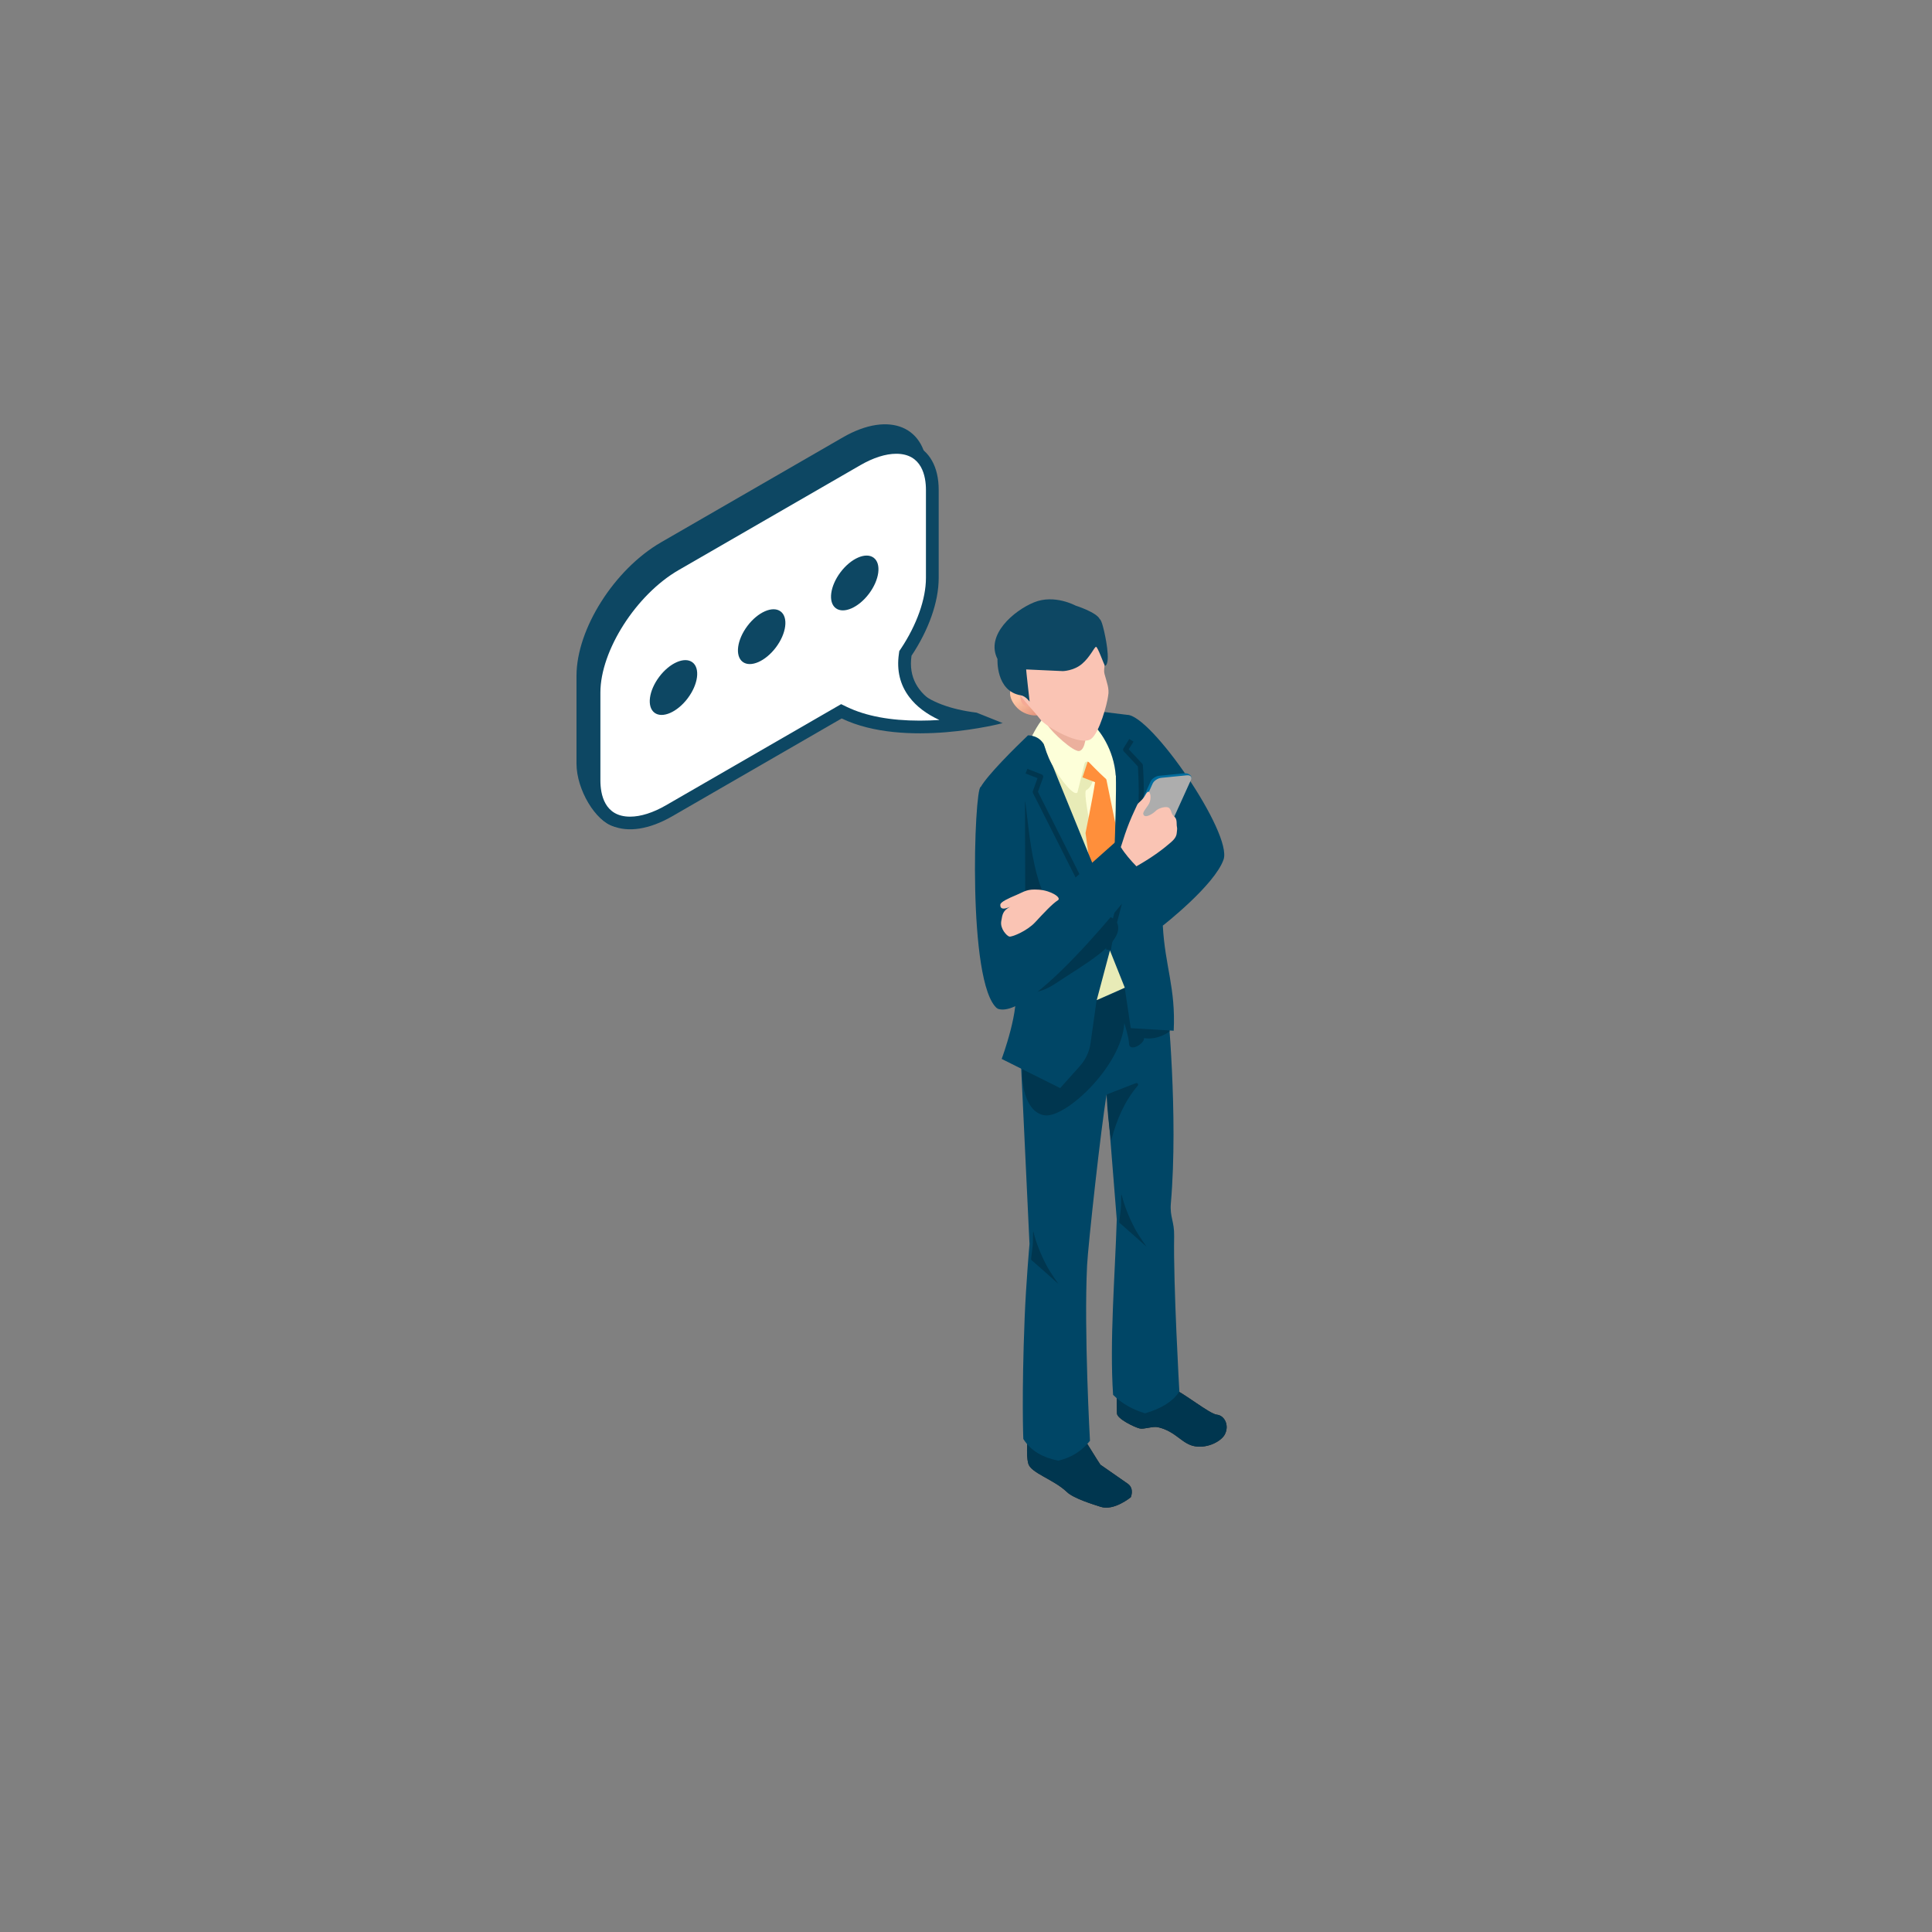 <?xml version="1.0" encoding="utf-8"?>
<!-- Generator: Adobe Illustrator 28.2.0, SVG Export Plug-In . SVG Version: 6.00 Build 0)  -->
<svg version="1.1" id="レイヤー_1" xmlns="http://www.w3.org/2000/svg" xmlns:xlink="http://www.w3.org/1999/xlink" x="0px"
	 y="0px" viewBox="0 0 300 300" style="enable-background:new 0 0 300 300;" xml:space="preserve">
<rect x="0" y="0" width="300" height="300" fill="#808080" stroke="none"/>
<style type="text/css">
	.st0{fill:#98C4F9;}
	.st1{fill:#F9E3A2;}
	.st2{fill:#F0F3F8;}
	.st3{fill:#0368FF;}
	.st4{fill:#FFFFFF;}
	.st5{fill:#F0F3F8;stroke:#212121;stroke-width:2;stroke-miterlimit:10;}
	.st6{fill:none;stroke:#212121;stroke-miterlimit:10;stroke-dasharray:6;}
	.st7{fill:#F1F8FF;}
	.st8{fill:#EFF2F7;}
	.st9{fill:#313C55;}
	.st10{fill:none;stroke:#F4F4F4;stroke-miterlimit:10;}
	.st11{fill:none;}
	.st12{fill:#BE0000;}
	
		.st13{clip-path:url(#SVGID_00000183235135121436619940000012844068728112364165_);fill-rule:evenodd;clip-rule:evenodd;fill:#F8991D;}
	
		.st14{clip-path:url(#SVGID_00000183235135121436619940000012844068728112364165_);fill-rule:evenodd;clip-rule:evenodd;fill:#343E48;}
	
		.st15{clip-path:url(#SVGID_00000072259472105774829220000006382921973524513165_);fill-rule:evenodd;clip-rule:evenodd;fill:#F8991D;}
	
		.st16{clip-path:url(#SVGID_00000072259472105774829220000006382921973524513165_);fill-rule:evenodd;clip-rule:evenodd;fill:#343E48;}
	.st17{fill:#94BE47;}
	.st18{fill:#5E8D3E;}
	.st19{fill:#084D83;}
	.st20{fill:#2388C9;}
	.st21{fill:#1568A5;}
	.st22{fill:#005BAB;}
	.st23{fill:#005BAA;}
	.st24{fill:#38393C;}
	.st25{fill:#1F7ACB;}
	.st26{fill:#999CA5;}
	.st27{fill-rule:evenodd;clip-rule:evenodd;fill:#575564;}
	.st28{fill-rule:evenodd;clip-rule:evenodd;fill:#FBCE00;}
	.st29{fill-rule:evenodd;clip-rule:evenodd;fill:#CFAA00;}
	.st30{fill:none;stroke:#000000;stroke-width:1.187;stroke-miterlimit:10;}
	
		.st31{clip-path:url(#SVGID_00000068648122144817785930000011741229955875300487_);fill-rule:evenodd;clip-rule:evenodd;fill:#F8991D;}
	
		.st32{clip-path:url(#SVGID_00000068648122144817785930000011741229955875300487_);fill-rule:evenodd;clip-rule:evenodd;fill:#343E48;}
	.st33{fill:none;stroke:#000000;stroke-miterlimit:10;}
	.st34{fill-rule:evenodd;clip-rule:evenodd;fill:#7F54B3;}
	
		.st35{clip-path:url(#SVGID_00000018197020747477480770000001685803367187451024_);fill-rule:evenodd;clip-rule:evenodd;fill:#F8991D;}
	
		.st36{clip-path:url(#SVGID_00000018197020747477480770000001685803367187451024_);fill-rule:evenodd;clip-rule:evenodd;fill:#343E48;}
	.st37{fill:none;stroke:#000000;stroke-width:1.291;stroke-miterlimit:10;}
	.st38{fill:#5B6470;}
	.st39{fill:none;stroke:#212121;stroke-width:4;stroke-miterlimit:10;}
	.st40{fill:none;stroke:#212121;stroke-miterlimit:10;}
	.st41{fill:none;stroke:#212121;stroke-miterlimit:10;stroke-dasharray:6.032,6.032;}
	.st42{fill:#0368FF;stroke:#212121;stroke-width:2;stroke-miterlimit:10;}
	.st43{fill:#F0F3F8;stroke:#212121;stroke-width:2.002;stroke-miterlimit:10;}
	.st44{fill:none;stroke:#212121;stroke-miterlimit:10;stroke-dasharray:5.944,5.944;}
	.st45{fill:#212121;}
	.st46{fill:#F0F3F8;stroke:#212121;stroke-width:2.006;stroke-miterlimit:10;}
	.st47{fill:none;stroke:#212121;stroke-miterlimit:10;stroke-dasharray:5.901,5.901;}
	.st48{fill:none;stroke:#212121;stroke-miterlimit:10;stroke-dasharray:5.877,5.877;}
	.st49{fill:#F0F3F8;stroke:#212121;stroke-width:1.998;stroke-miterlimit:10;}
	.st50{fill:none;stroke:#212121;stroke-width:1;stroke-miterlimit:10;stroke-dasharray:6.851;}
	.st51{fill:none;stroke:#212121;stroke-miterlimit:10;stroke-dasharray:5.987,5.987;}
	.st52{fill:none;stroke:#212121;stroke-miterlimit:10;stroke-dasharray:6.855;}
	.st53{fill:none;stroke:#212121;stroke-miterlimit:10;stroke-dasharray:5.977,5.977;}
	.st54{fill:none;stroke:#0368FF;stroke-width:2;stroke-miterlimit:10;stroke-dasharray:5.878,5.878;}
	.st55{fill:none;stroke:#0368FF;stroke-width:2;stroke-miterlimit:10;stroke-dasharray:4.124;}
	.st56{fill:none;stroke:#212121;stroke-miterlimit:10;stroke-dasharray:5.922,5.922;}
	.st57{fill:none;stroke:#212121;stroke-miterlimit:10;stroke-dasharray:5.806,5.806;}
	.st58{fill:none;stroke:#212121;stroke-width:3;stroke-miterlimit:10;}
	.st59{fill:none;stroke:#0368FF;stroke-width:3;stroke-miterlimit:10;}
	.st60{fill:none;stroke:#212121;stroke-width:2;stroke-miterlimit:10;stroke-dasharray:6.521,6.521;}
	.st61{fill:none;stroke:#212121;stroke-width:2;stroke-miterlimit:10;stroke-dasharray:4.124,4.124;}
	.st62{fill:none;stroke:#212121;stroke-width:2;stroke-miterlimit:10;stroke-dasharray:4.124;}
	.st63{fill:none;stroke:#0368FF;stroke-width:2;stroke-miterlimit:10;stroke-dasharray:6.521,6.521;}
	.st64{fill:none;stroke:#0368FF;stroke-width:2;stroke-miterlimit:10;stroke-dasharray:4.124,4.124;}
	.st65{fill:none;stroke:#0368FF;stroke-width:2;stroke-miterlimit:10;stroke-dasharray:6;}
	.st66{fill:#73A9D1;}
	.st67{fill:#BFE4FF;}
	.st68{fill:#E64151;}
	.st69{fill:#FE619D;}
	.st70{fill:#E0711D;}
	.st71{fill:#FFA968;}
	.st72{fill:#8B9DCC;}
	.st73{fill:#DCDEE8;}
	.st74{fill:#2C345C;}
	.st75{fill:#B8C8F2;}
	.st76{fill:#303864;}
	.st77{fill:#BFCDF2;}
	.st78{fill:#5A5994;}
	.st79{fill:#6665A7;}
	.st80{fill:#E8E6FB;}
	.st81{fill:#6482CC;}
	.st82{fill:#C7C7DE;}
	.st83{fill:#ED9BB6;}
	.st84{fill:#F2AAC2;}
	.st85{fill:#263A62;}
	.st86{fill:#3C3E73;}
	.st87{fill:#F7A8BD;}
	.st88{fill:none;stroke:#0368FF;stroke-width:14;stroke-linecap:round;stroke-miterlimit:10;}
	.st89{fill:#FAC722;}
	.st90{fill:none;stroke:#212121;stroke-miterlimit:10;stroke-dasharray:5.907,5.907;}
	.st91{fill:none;stroke:#98C4F9;stroke-width:6;stroke-linecap:round;stroke-miterlimit:10;}
	.st92{fill:none;stroke:#F9E3A2;stroke-width:6;stroke-linecap:round;stroke-miterlimit:10;}
	.st93{fill:#E688A7;}
	.st94{fill:#E895B0;}
	.st95{fill:#568BB0;}
	.st96{enable-background:new    ;}
	.st97{fill:#D31556;}
	.st98{fill:#FD7DD2;}
	.st99{fill:#E84994;}
	.st100{fill:#484A8A;}
	.st101{fill:#B8DAF2;}
	.st102{fill:#29286D;}
	.st103{fill:#313A5D;}
	.st104{fill:#1E252B;}
	.st105{fill:#334B74;}
	.st106{fill:#415C87;}
	.st107{fill:#304464;}
	.st108{fill:#105FBF;}
	.st109{fill:#88BDFC;}
	.st110{fill:#EDEDED;}
	.st111{fill:#7BB5E0;}
	.st112{fill:#505299;}
	.st113{fill:#E3E3E3;}
	.st114{fill:#34B8C6;}
	.st115{fill:url(#_x3C_Path_x3E__00000080167391652551846890000000903089569797134764_);}
	.st116{fill:#A0AECC;}
	.st117{fill:#A5B7E8;}
	.st118{fill:#72A8DB;}
	.st119{fill:#F2F2F2;}
	.st120{fill:#6291BD;}
	.st121{fill:#DDDBF0;}
	.st122{fill:#FFBFD5;}
	.st123{fill:#F0A8C0;}
	.st124{fill:#CBC9DB;}
	.st125{opacity:0.49;fill:#E3E8ED;}
	.st126{fill:#E69D67;}
	.st127{fill:#4A7796;}
	.st128{fill:#FFA294;}
	.st129{fill:#232942;}
	.st130{fill:#487594;}
	.st131{fill:#FAFBFF;}
	.st132{fill:#E3E8ED;}
	.st133{fill:#BAC3DB;}
	.st134{fill:#E2E5F0;}
	.st135{fill:#CFD4E3;}
	.st136{fill:#BEDEF7;}
	.st137{fill:#D8E6F0;}
	.st138{opacity:0.69;}
	.st139{fill:#E6E8FB;}
	.st140{fill:#2F8CB7;}
	.st141{fill:#DADCF2;}
	.st142{fill:#FFE8FF;}
	.st143{fill:#F0A5EF;}
	.st144{fill:#FFC4FE;}
	.st145{fill:#D67AD5;}
	.st146{fill:#D9DEE3;}
	.st147{fill:#FDB6AC;}
	.st148{fill:#A3C8E3;}
	.st149{fill:#FDADA2;}
	.st150{fill:#9DAFE0;}
	.st151{opacity:0.39;fill:#FFE891;}
	.st152{fill:#2C51CB;}
	.st153{fill:#68A9EA;}
	.st154{fill:#2986E2;}
	.st155{fill:#8CBCF4;}
	.st156{fill:#80ACFF;}
	.st157{fill:#FFACAC;}
	.st158{fill:#002E47;}
	.st159{fill:#FF5978;}
	.st160{fill:#00537A;}
	.st161{fill:#F0F0F0;}
	.st162{fill:#D0D2E3;}
	.st163{fill:#FE458B;}
	.st164{fill:#FE66A0;}
	.st165{fill:#CE819A;}
	.st166{fill:#F6A7BF;}
	.st167{fill:#E2E1E9;}
	.st168{fill:#D6D5DE;}
	.st169{fill:#F7F6FB;}
	.st170{fill:#8495BA;}
	.st171{fill:#A5BAF2;}
	.st172{fill:#99ACE0;}
	.st173{fill:#728FE0;}
	.st174{fill:none;stroke:#0368FF;stroke-miterlimit:10;}
	.st175{fill:none;stroke:#FFFFFF;stroke-width:1.785;stroke-linecap:round;stroke-miterlimit:10;}
	.st176{fill:#D6D5E8;}
	.st177{fill:#A3D0F2;}
	.st178{fill:#00364F;}
	.st179{fill:#004666;}
	.st180{fill:#FDFFD9;}
	.st181{fill:#E8EBB7;}
	.st182{fill:#FF8F3B;}
	.st183{fill:#FAC4B4;}
	.st184{fill:#EBB09D;}
	.st185{fill:#F5A995;}
	.st186{fill:url(#SVGID_00000176024715462770546420000014741895625770875800_);}
	.st187{fill:#0D4763;}
	.st188{fill:#006D9E;}
	.st189{fill:#ADADAD;}
</style>
<g>
	<g>
		<g>
			<g>
				<g>
					<path class="st104" d="M173.36,214.97l0.08,4.51c0.04,0.84,2.68,2.12,3.52,2.33c0.7,0.17,2.03-0.39,2.87-0.19
						c2.79,0.65,3.71,2.63,5.73,2.96c2.03,0.33,4.06-0.8,4.61-1.81c0.76-1.38,0.01-2.98-1.22-3.1c-1.15-0.12-5.15-3.4-7.06-4.19
						c-1.15-0.47-1.46-0.44-1.46-0.44l-2.64-0.11C177.8,214.94,173.34,214.52,173.36,214.97z"/>
					<path class="st104" d="M166.74,220.79c0,0,4.34,7.12,4.18,6.68c0,0,3.75,2.6,4.21,2.93c1.04,0.74,0.46,2.09,0.46,2.09
						s-2.61,2.16-4.67,1.49c-1.22-0.39-4.24-1.32-5.26-2.31c-2.02-1.94-5.56-2.93-5.98-4.38c-0.41-1.45-0.07-4.35-0.07-4.35
						L166.74,220.79z"/>
				</g>
				<g>
					<path class="st178" d="M173.36,214.97l0.08,4.51c0.04,0.84,2.68,2.12,3.52,2.33c0.7,0.17,2.03-0.39,2.87-0.19
						c2.79,0.65,3.71,2.63,5.73,2.96c2.03,0.33,4.06-0.8,4.61-1.81c0.76-1.38,0.01-2.98-1.22-3.1c-1.15-0.12-5.15-3.4-7.06-4.19
						c-1.15-0.47-1.46-0.44-1.46-0.44l-2.64-0.11C177.8,214.94,173.34,214.52,173.36,214.97z"/>
					<path class="st178" d="M166.74,220.79c0,0,4.34,7.12,4.18,6.68c0,0,3.75,2.6,4.21,2.93c1.04,0.74,0.46,2.09,0.46,2.09
						s-2.61,2.16-4.67,1.49c-1.22-0.39-4.24-1.32-5.26-2.31c-2.02-1.94-5.56-2.93-5.98-4.38c-0.41-1.45-0.07-4.35-0.07-4.35
						L166.74,220.79z"/>
				</g>
			</g>
			<g>
				<path class="st179" d="M158.9,223.44c1.23,1.95,3.15,2.91,5.42,3.37c2.07-0.46,3.68-1.53,4.93-3.08c0,0-0.95-16.92-0.45-27.22
					c0.14-2.99,2.21-21.89,3.05-26.64l1.56,19.49c-0.27,8.69-1.13,18.87-0.57,27.23c1.39,1.38,3.06,2.3,4.97,2.87
					c2.4-0.71,4.29-1.77,5.32-3.4c0,0-0.95-16.56-0.81-24.09c0.04-2.37-0.69-2.95-0.51-5.12c1.19-13.73-0.57-31.22-0.57-31.22
					l-0.74-5.67l-22.16,11.08l1.52,32.13c0,0-0.53,6-0.75,11.39C158.62,216.81,158.9,223.44,158.9,223.44z"/>
				<path class="st178" d="M178.38,151.58c0,0-11.95,4.1-12.37,4.49c-1.65,1.53-4.2,5.68-6.38,5.7c-0.97,0.01-0.78,3.13-0.89,4.24
					c-0.15,1.48,0.22,6.61,3.42,7.17c3.2,0.56,11.97-7.57,12.42-14.26c0.01-0.1,0.71,2.18,0.73,3.1c0.03,1.42,2.38,0.11,2.34-0.82
					c2.23,0.35,3.96-1.04,3.96-1.04s0.01-2.6-0.59-4.17C180.06,153.49,178.38,151.58,178.38,151.58z"/>
				<path class="st178" d="M160.42,191.03c0.1,0.44,0.06,0.34-0.01,0.26c-0.03,0.74,0.01,1.49-0.06,2.21
					c-0.05,0.53-0.14,1.06-0.2,1.59c-0.07,0.56-0.11,0.49,0.29,0.81c0.52,0.43,3.91,3.47,3.91,3.47s-1.28-1.8-1.83-2.84
					C161.63,194.82,160.83,192.92,160.42,191.03z"/>
				<path class="st178" d="M174.11,185.26c0.1,0.44,0.06,0.34-0.01,0.26c-0.03,0.74,0.01,1.49-0.06,2.21
					c-0.05,0.53-0.14,1.06-0.2,1.59c-0.07,0.56-0.11,0.49,0.29,0.81c0.52,0.43,3.91,3.47,3.91,3.47s-1.28-1.8-1.83-2.84
					C175.32,189.05,174.53,187.14,174.11,185.26z"/>
			</g>
			<path class="st178" d="M176.38,168.19l-4.53,1.76c0.07,2.26,0.32,4.68,0.69,7.19c0.86-3.42,2.2-6.3,4.12-8.54
				C176.84,168.39,176.63,168.09,176.38,168.19z"/>
		</g>
		<g>
			<g>
				<g>
					<path class="st180" d="M163.02,110.5c-2.39,1.78-4.21,7.18-4.21,7.18l14.12,26.09l4.41-24.39c0,0-3.47-7.74-6.05-8.6
						C168.69,109.91,165.41,108.73,163.02,110.5z"/>
					<path class="st181" d="M169.72,116.34c0,0,1,5.27-1.06,6.36c-0.86,0.46,3.4,18.56,4.04,18.42c-1.85-1.6-7.37-13.07-9.22-18.85
						c-0.83-2.61-2.49-9.11-0.79-11.37C163.76,112.78,169.72,116.34,169.72,116.34z"/>
					<path class="st182" d="M171.79,121c0.69-1.23,0.29-1.92-0.21-2.44c-0.44-0.45-2.13-1.97-2.13-1.97l-1.36,4.12l1.95,0.75
						c-0.39,2.61-1.48,7.89-1.48,7.89l1.63,11.89l2.79,0.23l0.79-10.8L171.79,121z"/>
				</g>
				<path class="st179" d="M174.98,111l-7.7-0.96c-0.49,0.02,5.41,10.4,5.99,10.44c0.15,4.98-0.6,20.99-0.6,20.99
					s-9.64-23.53-10.37-25.45c-0.73-1.92-2.67-1.84-2.67-1.84c-2.1,2.01-6.23,6.09-7.36,8.05c-0.28,0.48,0.02,9.21,0.44,11.22
					c1.26,5.91,2.92,13.56,4.82,19.76c0.99,3.22-1.99,11.22-1.99,11.22l9.08,4.53l3.06-3.42c0.9-1,1.48-2.24,1.66-3.57l0.94-6.66
					l2.97-1.23l1.4-0.69l0.93,6.26l6.67,0.4c0.33-6.64-1.35-9.99-1.69-16.32c0,0,8.01-6.24,9.43-10.25
					C191.42,129.44,178.68,110.88,174.98,111z"/>
				<path class="st178" d="M172.5,147.53l-0.77-0.1c0.21-1.62,1.36-5.94,2.48-10.12c0.95-3.55,1.85-6.91,2.19-8.67
					c0.68-3.48,0.35-8.72,0.29-9.63l-2.19-2.34c-0.12-0.13-0.14-0.32-0.05-0.47l0.9-1.45l0.66,0.41l-0.74,1.19l2.09,2.23
					c0.06,0.06,0.1,0.15,0.1,0.23c0.02,0.25,0.47,6.07-0.29,9.97c-0.35,1.78-1.25,5.15-2.21,8.72
					C173.85,141.66,172.7,145.95,172.5,147.53z"/>
				<path class="st178" d="M172.05,146.22l-11.65-23.07c-0.05-0.1-0.05-0.21-0.02-0.31l0.73-2.01l-1.86-0.72l0.28-0.72l2.22,0.86
					c0.2,0.08,0.3,0.29,0.22,0.49l-0.8,2.21l11.57,22.93L172.05,146.22z"/>
				<path class="st178" d="M157.28,132.82c-0.8,2.38-2.56,11.78-0.82,17.64c0.89,3.01,3.11,5.14,7.48,2.23
					c4.37-2.91,10.17-6.06,9.67-8.93c-0.52-3.04-7.56-0.79-10.43-3.42c-3.12-2.85-3.68-15.16-4.02-15.89
					c-1.14-2.46-0.32,3.15-1.09,5.33C157.73,130.75,157.31,132.46,157.28,132.82z"/>
				<polygon class="st181" points="172.35,147.59 170.3,155.3 174.66,153.37 				"/>
				<path class="st180" d="M168.6,112.42c-0.05,1.22-0.44,2.68-0.55,3.72c-0.03,0.3-0.4,0.6-0.67,0.46
					c-2.43-1.27-4.08-3.64-4.8-4.84c-0.19-0.32-0.68-0.26-0.78,0.1c-0.38,1.38,0.29,4.51,1.49,6.73c1.5,2.77,3.55,5.09,4.01,4.46
					c0.08-0.27,0.73-2.92,1.1-4.46c0.08-0.33,0.49-0.44,0.72-0.2c0.97,1.01,2.46,2.51,3.44,3.26c0.29,0.22,0.72-0.82,0.69-1.19
					c-0.28-4.06-2.53-7.24-3.99-8.38C169.01,111.89,168.61,112.08,168.6,112.42z"/>
			</g>
			<path class="st179" d="M174.27,129.8l-17.69,15.74l-1.72,11.07c5.61,2.3,24.27-22.46,24.27-22.46S175.03,132.44,174.27,129.8z"/>
			<path class="st179" d="M152.27,122.22c-0.98,0.18-2.13,30.57,2.59,34.39l4.34-14.48l-0.04-17.95
				C158.84,121.24,155.18,121.48,152.27,122.22z"/>
			<path class="st183" d="M155.47,143.06c0.19-1.17,0.28-1.64,1.36-2.25c0.29-0.17-1.59,0.92-1.5-0.34
				c0.03-0.42,1.26-0.98,2.52-1.51c1.26-0.53,1.58-0.94,3.47-0.81c1.89,0.13,3.59,1.25,2.94,1.65c-0.83,0.51-2.25,2.04-3.52,3.41
				c-1.27,1.37-3.63,2.32-4.01,2.22C156.35,145.34,155.28,144.23,155.47,143.06z"/>
		</g>
		<g>
			<path class="st184" d="M162.67,112.6c0.66,1.09,4.02,4.21,4.91,4c0.89-0.21,0.84-1.64,1.12-2.05
				C169.36,113.58,162.01,111.51,162.67,112.6z"/>
			<g>
				<path class="st185" d="M158.58,109.6c-0.5-0.17-0.75-1.13-0.79-1.59c-0.03-0.4,0.02-0.85,0.43-1.02
					c1.04-0.45,1.36,0.89,1.73,1.54c0.14,0.25,0.25,0.51,0.45,0.72c0.15,0.16,0.28,0.31,0.27,0.54c-0.03,0.72-1.26,0.69-1.71,0.41
					C158.71,110.03,158.6,109.68,158.58,109.6z"/>
				
					<linearGradient id="SVGID_00000018950708788617730270000010875525880813106837_" gradientUnits="userSpaceOnUse" x1="6619.928" y1="-2385.424" x2="6620.342" y2="-2388.879" gradientTransform="matrix(-0.868 0.496 0.496 0.868 7091.567 -1103.324)">
					<stop  offset="0" style="stop-color:#E69880"/>
					<stop  offset="1" style="stop-color:#FFC5A4"/>
				</linearGradient>
				<path style="fill:url(#SVGID_00000018950708788617730270000010875525880813106837_);" d="M157.99,109.96
					c0.78,0.78,1.99,1.19,2.94,1.13c0.51-0.03,0.42-1.04-0.55-1.25c-0.66-0.14-1.28-0.26-1.41-0.38c-0.85-0.75-0.33-1.92-0.72-2.21
					c-0.38-0.29-0.56-1.06-1.12-0.45C156.58,107.4,156.79,108.76,157.99,109.96z"/>
			</g>
			<path class="st183" d="M161.53,111.69c-0.91-1.2-1.84-2.06-2.95-3.51c-1.14-1.47-0.79-4.13-0.19-6.49
				c0.6-2.36,0.71-2.98,2.64-4.6c1.93-1.62,5.5-1.44,6.52-0.6c0.78,0.64,4.04,5.32,4.02,5.44c-0.05,0.22-0.15,0.36-0.07,1.29
				c0.04,0.47-0.16,0.8,0.03,1.51c0.33,1.24,0.76,2.21,0.54,3.32c-0.14,1.24-1.35,5.69-2.62,6.67
				C167.84,115.97,162.44,112.89,161.53,111.69z"/>
			<path class="st187" d="M170.77,96.14c-0.49-1.07-3.77-2.11-3.77-2.11s-3.29-1.79-6.43-0.5c-3.14,1.28-7.58,5.07-5.68,8.8
				c0,0-0.29,4.99,3.63,5.64c0.75,0.12,1.36,0.98,1.36,0.98s-0.59-5.17-0.53-5l5.7,0.26c0,0,1.69-0.04,2.96-1.12
				c1.27-1.08,1.89-2.57,2.17-2.65c0.28-0.07,1.3,3.01,1.43,2.95c0.98-0.48-0.12-5.18-0.12-5.18S171.08,96.25,170.77,96.14z"/>
		</g>
		<g>
			<path class="st188" d="M184.96,120.9c0.2-0.43-0.43-0.88-0.98-0.83l-3.96,0.39c-0.55,0.05-1.15,0.45-1.35,0.88l-3.52,7.76
				c-0.2,0.44,0.12,1.15,0.67,1.09l3.93-0.79c0.55-0.05,1.15-0.45,1.35-0.88l2.91-5.51C184.05,122.9,184.96,120.9,184.96,120.9z"/>
			<path class="st189" d="M184.3,120.39l-3.96,0.39c-0.55,0.05-1.15,0.45-1.35,0.88l-3.56,7.85c-0.2,0.44,0.09,0.74,0.64,0.69
				l3.96-0.39c0.55-0.05,1.15-0.45,1.35-0.88l3.56-7.85C185.13,120.65,184.85,120.34,184.3,120.39z"/>
		</g>
		<g>
			<path class="st183" d="M182.75,128.37c0.08,0.31,0,0.65-0.02,0.93c-0.04,0.68-0.5,1.14-0.95,1.53c-1.1,0.95-2.63,2.16-5.32,3.69
				c-0.88-0.91-1.8-1.97-2.42-2.98c0.44-1.43,0.86-2.67,1.3-3.77c0.58-1.45,0.99-2.2,1.23-2.77c0.19-0.44,0.8-0.66,1.24-1.49
				c0.28-0.51,0.57-0.88,0.78-0.23c0.08,0.24,0.12,0.76-0.07,1.28c-0.25,0.7-1.11,1.44-0.99,1.86c0.2,0.76,1.48-0.04,1.93-0.5
				c0.46-0.47,1.75-0.83,2.13-0.41c0.38,0.42,0.22,0.87,0.76,1.3C182.84,127.19,182.66,128.01,182.75,128.37z"/>
		</g>
	</g>
	<g>
		<g>
			<path class="st187" d="M151.65,110.66c-8.1-1-12.85-4.71-11.87-11.45c2.6-3.9,4.22-8.27,4.22-12.08V73.47
				c0-7.25-5.88-9.74-13.13-5.55l-28.22,16.29c-7.25,4.19-13.13,13.46-13.13,20.72v13.66c0,4.02,2.97,8.98,5.81,9.74
				c2.29,0.62,4.09-2.33,7.32-4.19l26.29-15.18c7.66,3.67,26.76,3.32,26.76,3.32L151.65,110.66z"/>
			<path class="st187" d="M155.69,112.29c-8.1-1-15.13-3.74-14.15-10.47c2.6-3.9,4.22-8.27,4.22-12.08V76.07
				c0-7.25-5.88-9.74-13.13-5.55L104.4,86.81c-7.25,4.19-13.13,13.46-13.13,20.72v13.66c0,7.25,5.88,9.74,13.13,5.55l26.29-15.18
				C140.55,116.29,155.69,112.29,155.69,112.29z"/>
			<path class="st4" d="M97.84,126.81c-4.01,0-4.61-3.52-4.61-5.62v-13.66c0-6.5,5.56-15.21,12.15-19.01l28.22-16.29
				c2.01-1.16,3.93-1.77,5.57-1.77c4.01,0,4.61,3.52,4.61,5.62v13.66c0,3.27-1.42,7.28-3.89,10.99l-0.25,0.37l-0.06,0.44
				c-0.37,2.56,0.18,4.83,1.64,6.73c1.08,1.42,2.62,2.59,4.65,3.53c-0.99,0.06-2.02,0.1-3.06,0.1c0,0,0,0,0,0
				c-4.55,0-8.34-0.71-11.27-2.11l-0.93-0.45l-27.19,15.7C101.41,126.2,99.49,126.81,97.84,126.81z"/>
		</g>
		<g>
			
				<ellipse transform="matrix(0.601 -0.799 0.799 0.601 -43.586 126.186)" class="st187" cx="104.61" cy="106.75" rx="4.9" ry="2.77"/>
			
				<ellipse transform="matrix(0.601 -0.799 0.799 0.601 -31.808 133.974)" class="st187" cx="118.3" cy="98.85" rx="4.9" ry="2.77"/>
			
				<ellipse transform="matrix(0.601 -0.799 0.799 0.601 -19.376 142.195)" class="st187" cx="132.75" cy="90.51" rx="4.9" ry="2.77"/>
		</g>
	</g>
</g>
</svg>
